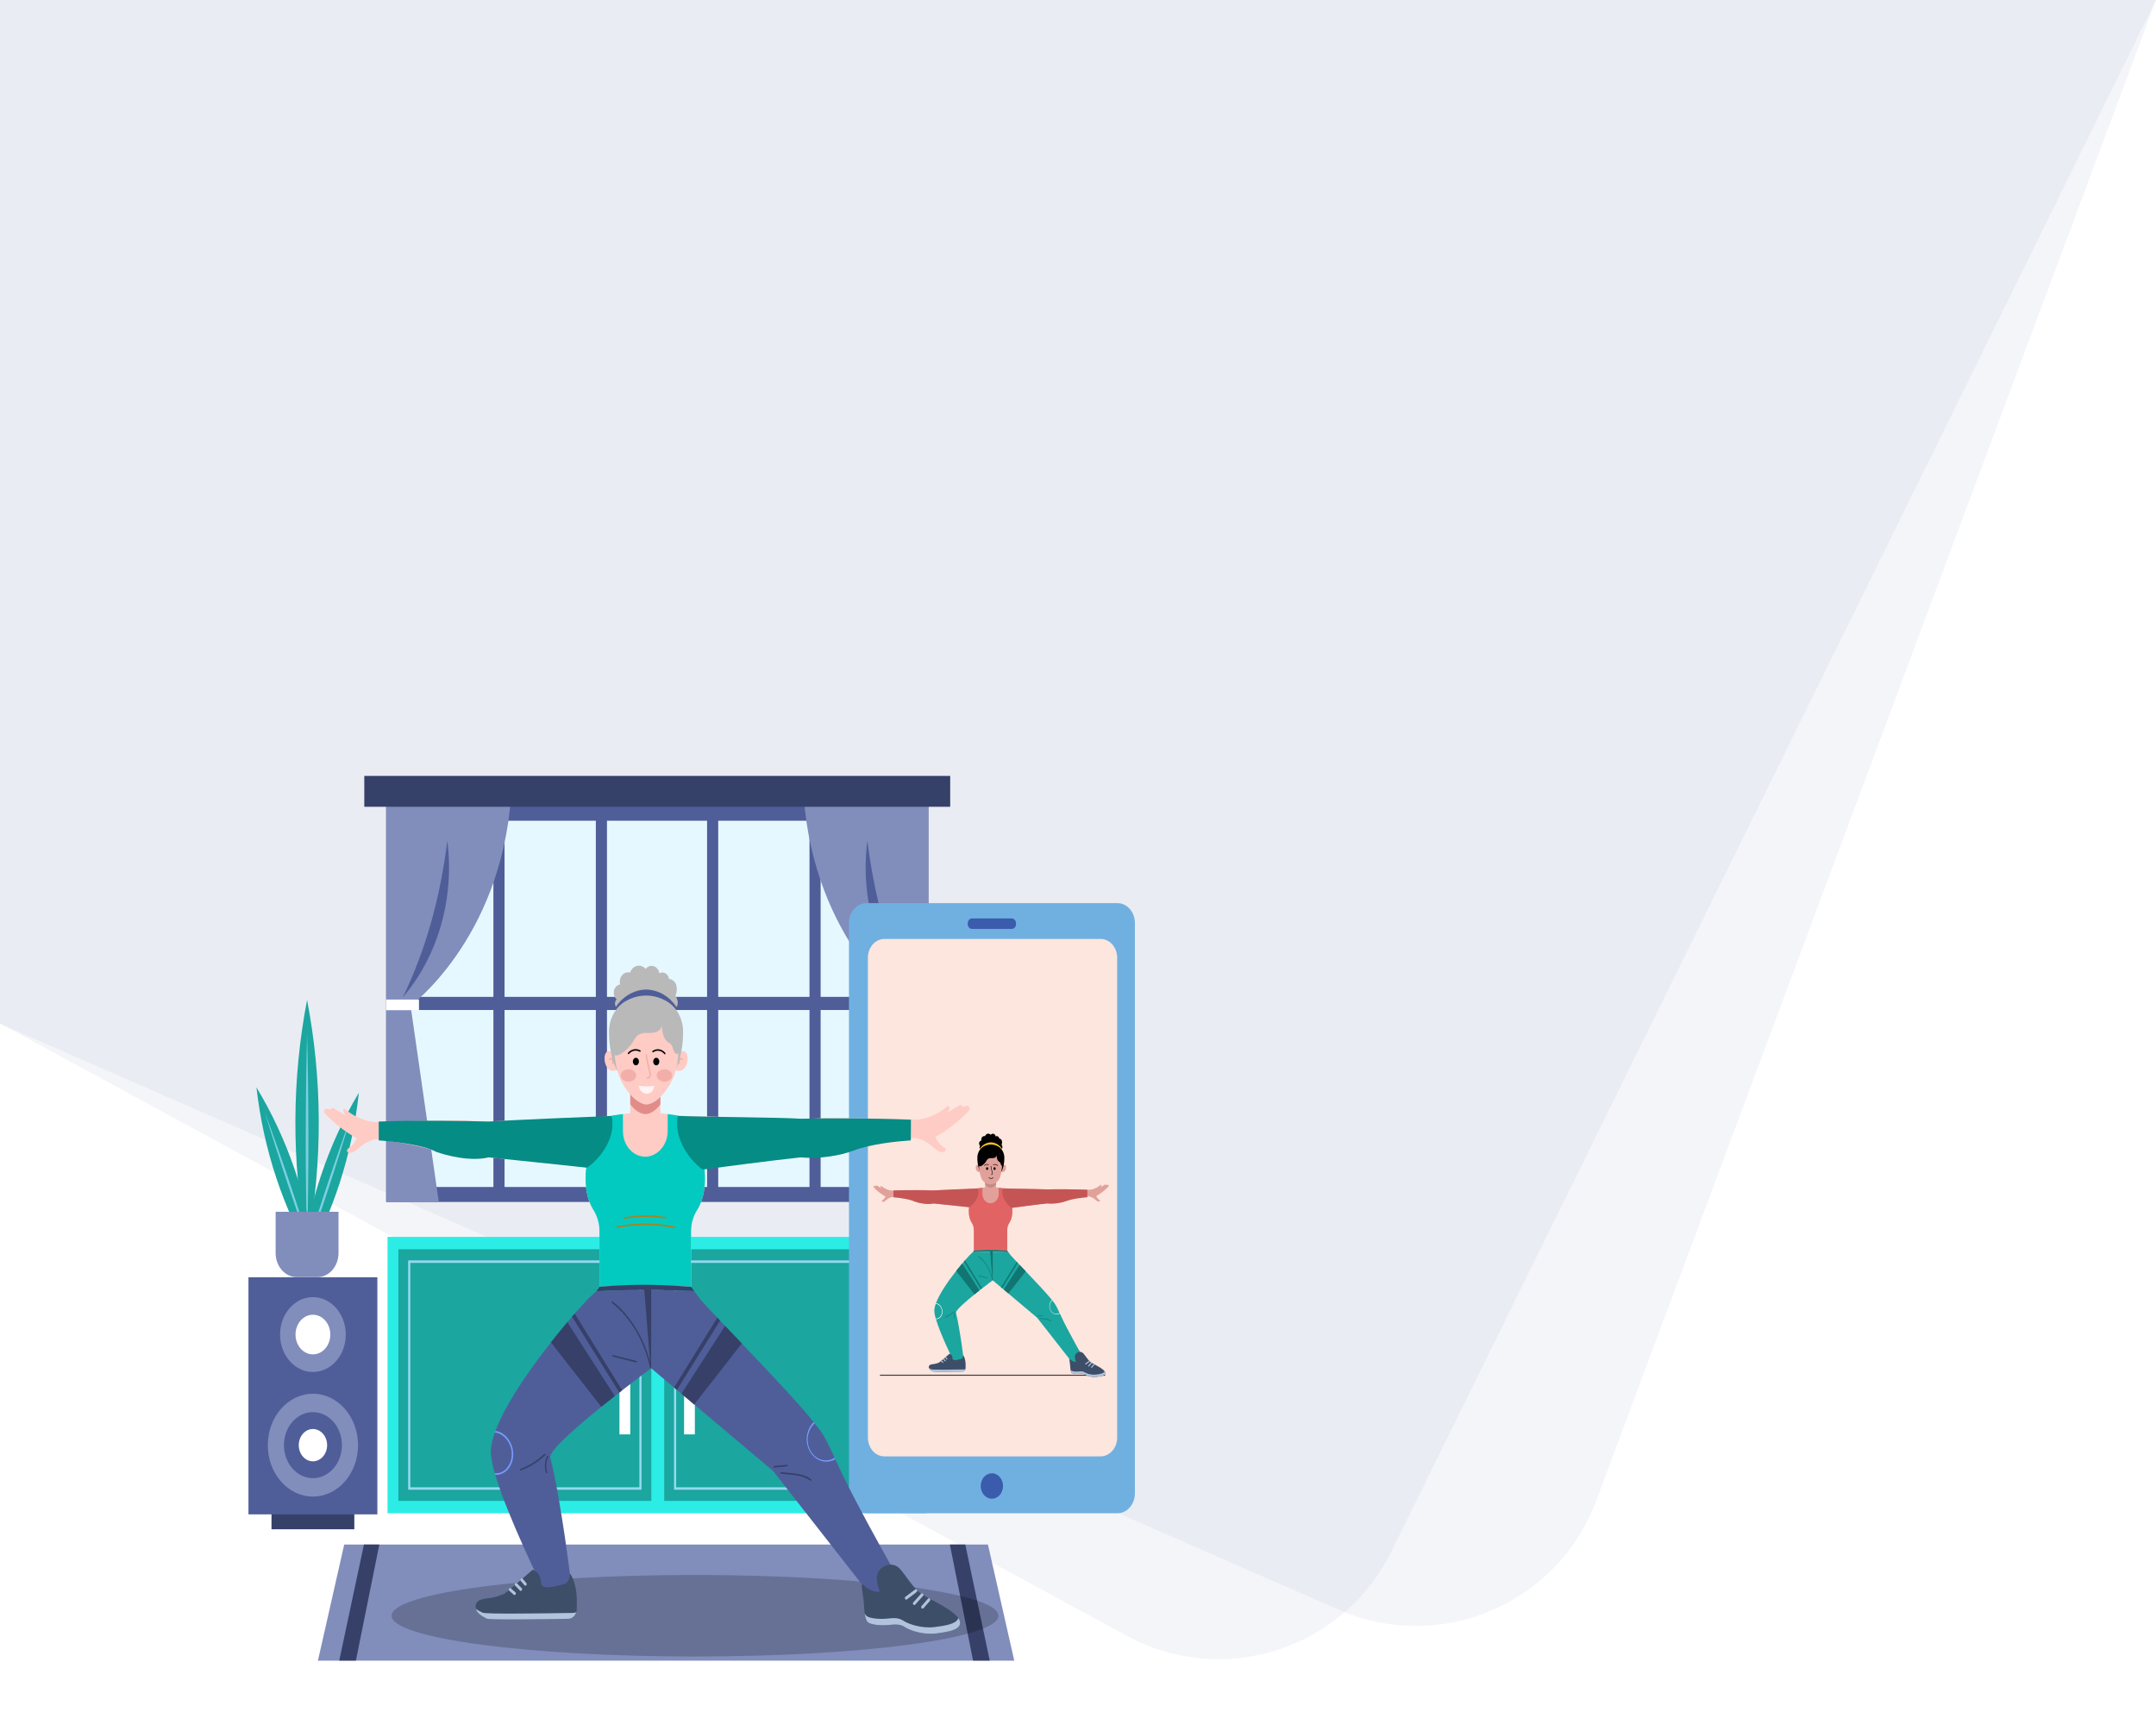 <svg width="1345" height="1080" viewBox="0 0 1345 1080" fill="none" xmlns="http://www.w3.org/2000/svg">
<path opacity="0.06" d="M0 0L5.163e-05 638.553L835.236 1004.13C898.347 1031.76 971.707 1000.69 995.785 936.145L1345 5.2981e-09L0 0Z" fill="#4F5E99"/>
<path opacity="0.06" d="M0 0L5.16238e-05 638.411L702.923 1020.38C762.8 1052.92 837.722 1029.12 867.852 967.996L1345 -1.01633e-08L0 0Z" fill="#4F5E99"/>
<g clip-path="url(#clip0)">
<g filter="url(#filter0_d)">
<path d="M579.164 498.617H240.859V745.755H579.164V498.617Z" fill="#4F5D99"/>
<path d="M571.709 736.417V507.956H248.315V736.417H571.709Z" fill="#E6F8FF"/>
<path d="M314.758 501.73H307.809V741.597H314.758V501.73Z" fill="#4F5D99"/>
<path d="M378.656 501.73H371.706V741.597H378.656V501.73Z" fill="#4F5D99"/>
<path d="M448.049 501.73H441.1V741.597H448.049V501.73Z" fill="#4F5D99"/>
<path d="M511.947 501.73H504.997V741.597H511.947V501.73Z" fill="#4F5D99"/>
<path d="M243.686 617.828V626.015H576.504V617.828H243.686Z" fill="#4F5D99"/>
<path d="M579.165 490.337V745.755H546.458L564.059 623.349C564.059 623.349 508.318 582.379 501.42 493.579L579.165 490.337Z" fill="#818DBB"/>
<path d="M568.864 618.087C557.992 605.331 549.835 589.903 545.021 572.99C540.207 556.078 538.864 538.132 541.097 520.536C545.51 555.316 554.058 587.23 568.864 618.087Z" fill="#4F5E99"/>
<path d="M579.329 619.508H558.811V626.145H579.329V619.508Z" fill="white"/>
<path d="M241.025 490.337V745.755H273.732L256.131 623.349C256.131 623.349 311.872 582.379 318.77 493.579L241.025 490.337Z" fill="#818DBB"/>
<path d="M251.326 618.087C262.195 605.327 270.348 589.895 275.157 572.981C279.965 556.066 281.302 538.12 279.063 520.524C274.67 555.316 266.122 587.23 251.326 618.087Z" fill="#4F5E99"/>
<path d="M240.85 626.133H261.369V619.496H240.85V626.133Z" fill="white"/>
<path d="M592.775 480H227.26V499.252H592.775V480Z" fill="#36416A"/>
<path d="M191.564 619.755C182.077 669.011 181.841 719.997 190.873 769.364C191.223 767.285 191.213 762.152 191.564 760.073C191.914 762.152 191.904 767.285 192.255 769.364C201.286 719.997 201.051 669.011 191.564 619.755Z" fill="#1BA6A0"/>
<path d="M191.564 640.522C190.533 682.49 190.46 727.278 191.481 769.364C191.481 767.579 191.481 763.151 191.564 761.365C191.564 763.151 191.564 767.579 191.646 769.364C192.667 727.325 192.646 682.49 191.564 640.522Z" fill="#7DCFE2"/>
<path d="M223.867 677.628C204.679 709.812 192.324 746.639 187.778 785.198C188.552 783.824 189.768 780.112 190.542 778.738C190.325 780.359 189.098 784.047 188.882 785.668C207.742 753.233 219.719 716.245 223.867 677.628Z" fill="#1BA6A0"/>
<path d="M218.929 692.592C208.092 722.462 197.43 754.729 188.243 785.386C188.697 784.106 189.749 780.922 190.202 779.642C189.81 780.946 188.759 784.129 188.367 785.445C199.183 755.516 209.814 723.202 218.929 692.592Z" fill="#7DCFE2"/>
<path d="M159.979 674.28C179.362 706.317 191.936 743.052 196.707 781.58C195.924 780.206 194.645 776.518 193.913 775.143C194.13 776.753 195.387 780.441 195.604 782.062C176.555 749.767 164.359 712.868 159.979 674.28Z" fill="#1BA6A0"/>
<path d="M165.001 689.209C176.003 718.997 186.85 751.181 196.223 781.792C195.759 780.523 194.686 777.34 194.222 776.071C194.625 777.375 195.697 780.547 196.099 781.85C185.107 751.992 174.291 719.749 165.001 689.209Z" fill="#7DCFE2"/>
<path d="M171.95 751.886V777.645C171.953 781.625 173.342 785.44 175.813 788.252C178.284 791.065 181.635 792.645 185.128 792.645H197.996C201.489 792.645 204.839 791.065 207.31 788.252C209.781 785.44 211.171 781.625 211.173 777.645V751.886H171.95Z" fill="#818DBB"/>
<path d="M221.042 854.911H169.373V949.936H221.042V854.911Z" fill="#36416A"/>
<path d="M235.416 792.727H155V940.634H235.416V792.727Z" fill="#4F5E99"/>
<path d="M195.214 929.534C210.76 929.534 223.363 915.177 223.363 897.467C223.363 879.757 210.76 865.4 195.214 865.4C179.667 865.4 167.064 879.757 167.064 897.467C167.064 915.177 179.667 929.534 195.214 929.534Z" fill="#818DBB"/>
<path d="M195.213 851.822C206.534 851.822 215.711 841.367 215.711 828.471C215.711 815.574 206.534 805.119 195.213 805.119C183.892 805.119 174.715 815.574 174.715 828.471C174.715 841.367 183.892 851.822 195.213 851.822Z" fill="#818DBB"/>
<path d="M195.214 840.839C201.21 840.839 206.071 835.301 206.071 828.47C206.071 821.639 201.21 816.102 195.214 816.102C189.218 816.102 184.356 821.639 184.356 828.47C184.356 835.301 189.218 840.839 195.214 840.839Z" fill="white"/>
<path d="M213.075 900.727C214.661 889.493 207.953 878.92 198.092 877.113C188.23 875.305 178.95 882.947 177.363 894.181C175.776 905.415 182.485 915.987 192.346 917.795C202.208 919.602 211.488 911.961 213.075 900.727Z" fill="#4F5E99"/>
<path d="M201.475 904.595C204.93 900.659 204.93 894.278 201.475 890.342C198.02 886.406 192.419 886.406 188.964 890.342C185.509 894.278 185.509 900.659 188.964 904.595C192.419 908.531 198.02 908.531 201.475 904.595Z" fill="white"/>
<path d="M616.314 959.439H214.742L197.398 1036H633.668L616.314 959.439Z" fill="#818DBB"/>
<path d="M236.641 959.439H227.041L210.75 1036H221.185L236.641 959.439Z" fill="#364068"/>
<path d="M602.178 959.439H592.568L607.87 1036H618.305L602.178 959.439Z" fill="#364068"/>
<g style="mix-blend-mode:multiply" opacity="0.2">
<path d="M433.583 1029.29C538.13 1029.29 622.883 1017.91 622.883 1003.86C622.883 989.818 538.13 978.433 433.583 978.433C329.036 978.433 244.283 989.818 244.283 1003.86C244.283 1017.91 329.036 1029.29 433.583 1029.29Z" fill="black"/>
</g>
<path d="M578.278 767.544H241.758V939.929H578.278V767.544Z" fill="#2BEDE5"/>
<path d="M406.322 775.272H248.532V932.223H406.322V775.272Z" fill="#1BA6A0"/>
<path d="M400.216 925.27H254.625V782.215H400.216V925.27ZM255.986 923.731H398.866V783.765H255.986V923.731Z" fill="#95D9EF"/>
<path d="M571.494 775.272H414.364V932.223H571.494V775.272Z" fill="#1BA6A0"/>
<path d="M565.398 925.27H420.467V782.215H565.398V925.27ZM421.818 923.731H564.037V783.765H421.818V923.731Z" fill="#95D9EF"/>
<path d="M393.164 856.309H386.441V890.748H393.164V856.309Z" fill="white"/>
<path d="M433.481 856.309H426.758V890.748H433.481V856.309Z" fill="white"/>
<path d="M521.124 906.265C520.99 905.959 520.856 905.642 520.712 905.337L521.124 906.265Z" fill="#789BFF"/>
<path d="M697.124 939.933H540.495C534.453 939.933 529.619 934.32 529.619 927.543V571.746C529.619 564.863 534.546 559.356 540.495 559.356H697.124C703.166 559.356 708 564.969 708 571.746V927.543C708 934.32 703.166 939.933 697.124 939.933Z" fill="#70B0E1"/>
<path d="M686.619 904.459H551.742C545.979 904.459 541.424 899.164 541.424 892.705V593.454C541.424 586.888 546.072 581.7 551.742 581.7H686.619C692.383 581.7 696.937 586.994 696.937 593.454V892.705C696.937 899.164 692.29 904.459 686.619 904.459Z" fill="#FCE6DE"/>
<path d="M625.574 924.658C626.411 920.377 624.042 916.134 620.284 915.181C616.525 914.228 612.801 916.927 611.964 921.208C611.128 925.489 613.497 929.733 617.255 930.685C621.013 931.638 624.738 928.939 625.574 924.658Z" fill="#3B5CAD"/>
<path d="M631.127 575.452H606.401C604.914 575.452 603.705 574.075 603.705 572.381V571.958C603.705 570.263 604.914 568.887 606.401 568.887H631.127C632.614 568.887 633.822 570.263 633.822 571.958V572.381C633.915 574.075 632.707 575.452 631.127 575.452Z" fill="#3B5CAD"/>
<path d="M548.953 853.842H689.408" stroke="#3C3C3B" stroke-width="0.659" stroke-miterlimit="10"/>
<path d="M678.73 742.154C680.341 742.392 681.871 743.098 683.174 744.203C683.547 744.559 683.943 744.883 684.357 745.174C684.776 745.466 685.273 745.577 685.758 745.487C685.854 745.473 685.946 745.431 686.023 745.365C686.101 745.299 686.162 745.211 686.201 745.11C686.292 744.747 685.924 744.477 685.631 744.302C684.855 743.785 684.249 742.995 683.903 742.051C686.553 740.575 689.009 738.686 691.201 736.437C691.471 736.163 691.761 735.769 691.629 735.38C691.566 735.238 691.464 735.124 691.338 735.056C691.212 734.988 691.07 734.969 690.934 735.003C690.63 735.04 690.336 735.147 690.07 735.32C690.153 735.102 689.958 734.849 689.747 734.824C689.537 734.824 689.331 734.897 689.158 735.033C688.294 735.585 687.422 736.03 686.558 736.582C686.796 736.297 686.972 735.953 687.073 735.577C687.096 735.517 687.108 735.452 687.108 735.386C687.108 735.321 687.096 735.256 687.073 735.196C687.034 735.136 686.979 735.091 686.916 735.068C686.854 735.045 686.786 735.045 686.724 735.068C686.599 735.119 686.484 735.198 686.386 735.299C685.371 736.157 684.248 736.834 683.054 737.306C681.903 737.812 680.688 738.101 679.455 738.161C678.999 739.43 678.754 740.783 678.73 742.154Z" fill="#E1A19A"/>
<path d="M681.649 738.957L679.591 738.174C679.591 738.174 660.776 737.644 658.526 737.785C655.555 737.969 652.336 738.024 652.336 738.024L625.457 737.22L628.838 749.68L652.479 746.599C652.479 746.599 659.307 747.318 664.45 745.316C669.592 743.313 680.177 742.136 680.177 742.136L681.649 738.957Z" fill="#E1A19A"/>
<path d="M557.31 742.462C555.771 742.682 554.308 743.355 553.066 744.413C552.709 744.749 552.332 745.058 551.939 745.337C551.539 745.616 551.064 745.722 550.602 745.637C550.51 745.624 550.423 745.584 550.349 745.521C550.275 745.458 550.217 745.374 550.181 745.277C550.094 744.931 550.444 744.674 550.722 744.507C551.46 744.016 552.038 743.265 552.371 742.367C549.846 740.962 547.504 739.163 545.414 737.023C545.155 736.758 544.877 736.381 545.001 736.013C545.062 735.878 545.16 735.77 545.28 735.705C545.4 735.64 545.536 735.622 545.666 735.654C545.956 735.69 546.236 735.793 546.489 735.958C546.41 735.748 546.598 735.508 546.797 735.483C546.998 735.482 547.195 735.552 547.36 735.684C548.183 736.21 549.016 736.634 549.839 737.16C549.613 736.887 549.445 736.559 549.347 736.202C549.324 736.145 549.311 736.083 549.311 736.02C549.311 735.957 549.324 735.895 549.347 735.838C549.384 735.78 549.437 735.737 549.497 735.716C549.557 735.694 549.622 735.695 549.681 735.718C549.8 735.764 549.909 735.838 550.001 735.936C550.969 736.753 552.04 737.398 553.178 737.849C554.276 738.336 555.435 738.616 556.611 738.679C557.045 739.881 557.282 741.163 557.31 742.462Z" fill="#E1A19A"/>
<path d="M554.526 739.432L556.487 738.688C556.487 738.688 574.426 738.183 576.571 738.315C579.403 738.491 582.472 738.542 582.472 738.542L608.807 737.472L605.373 749.026L582.326 746.706C582.326 746.706 575.816 747.391 570.914 745.5C566.013 743.608 555.92 742.466 555.92 742.466L554.526 739.432Z" fill="#E1A19A"/>
<path d="M631.438 749.496L628.497 737.631L621.391 736.655V731.632L617.965 734.627L614.543 731.632V736.655L607.437 737.631L604.496 749.496C603.744 757.592 607.557 760.245 607.557 760.245V776.15H628.373V760.245C628.373 760.245 632.175 757.592 631.438 749.496Z" fill="#E1A19A"/>
<path d="M631.437 749.496L631.223 748.641C629.465 747.467 628.001 745.798 626.971 743.795C625.941 741.791 625.38 739.52 625.341 737.199L623.05 736.882V740.622C623.063 742.142 622.559 743.61 621.644 744.717C620.729 745.824 619.474 746.485 618.141 746.561C617.458 746.588 616.779 746.458 616.141 746.179C615.504 745.901 614.923 745.478 614.432 744.938C613.941 744.398 613.551 743.75 613.285 743.035C613.019 742.319 612.881 741.549 612.882 740.772V736.865L610.377 737.212C610.331 739.471 609.792 741.682 608.808 743.644C607.825 745.607 606.427 747.259 604.742 748.452L604.487 749.479C604.059 754.186 605.171 757.074 606.173 758.645C607.08 760.093 607.561 761.83 607.548 763.608V776.133L610.985 775.944C615.633 775.696 620.282 775.696 624.932 775.944L628.365 776.133V763.625C628.354 761.847 628.836 760.109 629.743 758.662C630.754 757.091 631.865 754.22 631.437 749.496Z" fill="#E26364"/>
<path d="M557.385 742.855V738.576C565.498 738.234 577.418 738.434 582.363 738.576C587.472 738.234 603.147 737.578 610.347 737.293C611.398 742.941 607.029 747.491 604.712 749.06C603.36 748.889 589.249 747.42 582.363 746.706C578.307 747.733 572.66 746.278 570.343 745.423C567.639 743.882 560.577 743.069 557.385 742.855Z" fill="#C55555"/>
<path d="M678.305 742.855L678.332 738.149C670.219 737.806 658.272 737.792 653.326 737.935C648.218 737.592 632.542 737.578 625.343 737.293C624.291 742.941 628.688 747.919 631.005 749.488C632.357 749.317 646.44 747.42 653.326 746.706C657.485 747.134 662.368 746.278 665.185 745.209C669.317 743.64 675.112 743.069 678.305 742.855Z" fill="#C55555"/>
<path d="M629.086 777.087L628.376 776.128L625.484 775.931C619.831 775.549 614.162 775.586 608.514 776.043L607.556 776.12C607.362 776.505 607.108 776.846 606.805 777.125C608.6 777.027 616.943 776.565 629.086 777.087Z" fill="#117571"/>
<path d="M677.316 845.579C673.789 849.332 667.786 844.51 667.786 844.51L647.015 817.98L629.072 802.854L626.183 800.415L625.143 799.56L624.504 799.02L619.294 794.63C619.294 794.63 616.417 796.77 612.702 799.645L612.053 800.159C611.715 800.42 611.369 800.689 611.02 800.967C610.021 801.75 608.988 802.572 607.955 803.406C602.005 808.216 596.01 813.483 596.374 814.917C598.767 824.33 600.991 842.546 600.991 842.546C598.865 846.016 594.639 844.48 594.639 844.48C594.639 844.48 586.721 828.485 583.866 818.862C583.825 818.729 583.791 818.601 583.754 818.472C583.331 817.112 583.039 815.703 582.882 814.271C582.777 812.85 583.111 811.147 583.776 809.251L583.912 808.879C586.131 802.889 591.506 795.118 596.51 788.768C597.798 787.129 599.06 785.585 600.24 784.19C600.603 783.753 600.959 783.334 601.31 782.932C601.513 782.688 601.719 782.457 601.919 782.226C603.113 780.856 604.172 779.701 604.999 778.833C605.404 778.405 606.197 777.78 606.805 777.155C608.593 777.04 616.947 776.573 629.079 777.112L630.582 779.123C631.472 780.116 632.768 781.511 634.338 783.154L634.961 783.817L636.088 785.016C637.279 786.269 638.567 787.613 639.901 789.012C645.911 795.315 652.874 802.666 656.24 806.877C656.315 806.971 656.39 807.061 656.462 807.155C657.059 807.908 657.543 808.541 657.893 809.025C658.712 810.167 659.793 812.302 660.999 814.981C661.055 815.096 661.1 815.212 661.157 815.323C666.017 826.2 677.316 845.579 677.316 845.579Z" fill="#1BA6A0"/>
<path d="M661.153 815.315C661.104 815.204 661.056 815.088 661.003 814.977L661.153 815.315Z" fill="#789BFF"/>
<path d="M661.002 814.977C660.092 815.551 659.026 815.713 658.016 815.43C657.005 815.148 656.126 814.442 655.553 813.454C654.979 812.465 654.754 811.267 654.923 810.098C655.091 808.928 655.64 807.874 656.461 807.146L656.239 806.868C655.681 807.4 655.246 808.08 654.97 808.847C654.695 809.614 654.587 810.446 654.658 811.271C654.773 812.468 655.252 813.582 656.012 814.419C656.772 815.255 657.765 815.763 658.819 815.854C659.625 815.909 660.429 815.723 661.152 815.315C661.103 815.204 661.054 815.088 661.002 814.977Z" fill="white"/>
<path d="M585.657 809.564C585.132 809.183 584.536 808.949 583.918 808.879C583.872 809.003 583.827 809.127 583.786 809.251C584.325 809.287 584.849 809.467 585.315 809.778C586.257 810.393 586.983 811.361 587.369 812.516C588.121 814.793 587.133 817.681 584.977 818.348C584.58 818.468 584.169 818.51 583.76 818.473C583.794 818.601 583.835 818.729 583.872 818.862C584.115 818.879 584.358 818.866 584.597 818.823C585.179 818.724 585.732 818.473 586.214 818.091C586.697 817.709 587.096 817.205 587.381 816.62C588.631 814.142 587.715 811.049 585.657 809.564Z" fill="white"/>
<path d="M671.265 845.455C670.339 845.5 669.421 845.251 668.613 844.736C667.223 843.881 667.824 843.581 667.223 843.881C667.054 843.962 667.159 844.36 667.159 844.36C667.159 844.36 667.569 846.983 667.651 848.297C667.734 849.61 667.817 851.857 668.639 852.421C669.462 852.986 671.622 853.145 673.319 852.969C675.017 852.794 675.949 852.794 677.027 853.5C678.105 854.206 681.042 855.258 683.979 854.907C686.917 854.557 690.154 854.026 689.384 851.912C688.614 849.798 682.898 847.334 680.745 845.922C678.593 844.51 676.576 840.646 675.34 839.764C674.796 839.402 674.171 839.225 673.541 839.256C672.911 839.288 672.302 839.525 671.787 839.94C670.728 840.714 669.984 841.994 671.265 845.455Z" fill="#3D4E68"/>
<path d="M592.381 840.415C592.381 840.415 586.402 845.614 585.936 845.879C585.015 846.273 584.066 846.575 583.1 846.782C582.172 846.992 579.719 846.833 579.43 848.472C579.141 850.111 581.102 851.07 581.939 851.489C582.612 851.831 595.488 851.626 600.502 851.532C600.75 851.532 600.996 851.476 601.225 851.367C601.454 851.258 601.662 851.098 601.837 850.898C602.012 850.697 602.15 850.458 602.243 850.196C602.336 849.934 602.383 849.654 602.38 849.371C602.38 849.14 602.38 848.909 602.38 848.686C602.617 843.688 601.047 841.54 600.908 841.382C600.769 841.224 600.852 842.666 600.157 843.269C599.462 843.872 599.21 843.731 597.381 844.193C595.615 844.643 594.613 844.322 594.376 843.791C594.139 843.261 594.41 841.172 592.381 840.415Z" fill="#3D4E68"/>
<path d="M580.966 850.171C580.447 849.93 579.945 849.644 579.464 849.315C579.798 850.466 581.237 851.172 581.924 851.519C582.612 851.865 595.473 851.656 600.487 851.562C600.883 851.554 601.268 851.406 601.586 851.137C601.905 850.869 602.142 850.493 602.264 850.064C602.024 850.172 601.77 850.228 601.512 850.231C595.983 850.316 581.714 850.548 580.966 850.171Z" fill="#B1C3DD"/>
<path d="M610.398 779.778C613.708 782.466 616.288 786.159 617.843 790.437C618.319 791.718 618.712 793.036 619.019 794.382C619.03 794.427 619.056 794.465 619.092 794.488C619.127 794.511 619.169 794.517 619.209 794.504C619.248 794.492 619.281 794.462 619.301 794.421C619.321 794.381 619.327 794.333 619.316 794.288C618.284 789.607 616.158 785.332 613.163 781.918C612.359 781.02 611.49 780.203 610.564 779.474C610.398 779.346 610.241 779.65 610.406 779.778H610.398Z" fill="#117571"/>
<path d="M647.213 817.197L650.192 816.919C650.387 816.919 650.391 816.547 650.192 816.568L647.213 816.846C647.018 816.846 647.014 817.219 647.213 817.197Z" fill="#117571"/>
<path d="M595.025 814.087C593.429 815.628 591.58 816.792 589.586 817.51C589.398 817.578 589.477 817.916 589.668 817.848C591.713 817.116 593.609 815.927 595.246 814.352C595.397 814.206 595.179 813.958 595.025 814.104V814.087Z" fill="#117571"/>
<path d="M595.654 814.592C595.369 815.163 595.198 815.799 595.154 816.455C595.11 817.11 595.193 817.768 595.398 818.383C595.466 818.592 595.774 818.498 595.695 818.289C595.503 817.719 595.423 817.108 595.462 816.499C595.501 815.891 595.658 815.299 595.92 814.767C595.94 814.727 595.945 814.68 595.934 814.635C595.923 814.591 595.898 814.553 595.863 814.53C595.828 814.507 595.786 814.501 595.747 814.512C595.708 814.524 595.674 814.552 595.654 814.592Z" fill="#117571"/>
<path d="M615.943 792.97L610.636 791.635C610.44 791.588 610.358 791.926 610.553 791.977L615.864 793.321C616.056 793.368 616.138 793.03 615.943 792.979V792.97Z" fill="#117571"/>
<path d="M648.78 818.592C649.945 818.734 651.113 818.789 652.273 818.977C653.413 819.101 654.514 819.514 655.496 820.184C655.665 820.308 655.819 820.004 655.654 819.876C653.678 818.378 651.049 818.52 648.78 818.237C648.585 818.211 648.585 818.567 648.78 818.592Z" fill="#117571"/>
<path d="M621.389 734.657V731.627L617.964 734.623L614.542 731.627V734.623C615.372 735.859 616.766 736.878 618.039 736.873C619.312 736.869 620.616 735.744 621.389 734.657Z" fill="#C58A83"/>
<path d="M627.178 722.839C627.439 723.178 627.58 723.616 627.576 724.067C627.626 724.829 627.438 725.586 627.046 726.206C626.866 726.499 626.621 726.733 626.336 726.883C626.051 727.033 625.737 727.095 625.424 727.062C624.278 726.878 623.655 725.068 624.462 723.951C625.003 723.202 626.442 722.039 627.178 722.839Z" fill="#E1A19A"/>
<path d="M625.864 725.273C625.854 725.265 625.847 725.255 625.841 725.243C625.841 725.269 625.841 725.243 625.841 725.243C625.827 725.218 625.815 725.193 625.804 725.166C625.804 725.166 625.804 725.196 625.804 725.166V725.132C625.796 725.104 625.79 725.075 625.785 725.046C625.785 725.025 625.785 725.046 625.785 725.046C625.783 725.032 625.783 725.018 625.785 725.003V724.884C625.783 724.869 625.783 724.855 625.785 724.841V724.819C625.785 724.819 625.785 724.854 625.785 724.819C625.784 724.791 625.784 724.762 625.785 724.734V724.695L625.819 724.623L625.841 724.584C625.841 724.61 625.841 724.584 625.841 724.584L625.868 724.558C625.868 724.558 625.89 724.537 625.868 724.558L625.898 724.537H625.928H625.95L626.014 724.516H626.033C626.047 724.514 626.061 724.514 626.074 724.516H626.161H626.198L626.236 724.537H626.27C626.299 724.569 626.338 724.587 626.378 724.587C626.419 724.587 626.458 724.569 626.487 724.537C626.502 724.521 626.513 724.501 626.521 724.48C626.529 724.459 626.533 724.436 626.533 724.413C626.533 724.39 626.529 724.367 626.521 724.346C626.513 724.325 626.502 724.305 626.487 724.289C626.384 724.189 626.257 724.129 626.122 724.116C625.987 724.103 625.852 724.138 625.736 724.216C625.622 724.302 625.531 724.424 625.475 724.566C625.418 724.708 625.398 724.866 625.417 725.021C625.431 725.205 625.497 725.379 625.605 725.517C625.619 725.534 625.636 725.547 625.655 725.557C625.674 725.566 625.695 725.571 625.716 725.571C625.736 725.571 625.757 725.566 625.776 725.557C625.795 725.547 625.812 725.534 625.826 725.517C625.853 725.483 625.869 725.439 625.869 725.393C625.869 725.347 625.853 725.303 625.826 725.269L625.864 725.273Z" fill="#F2AFAA"/>
<path d="M609.108 722.839C608.844 723.177 608.701 723.615 608.706 724.067C608.658 724.828 608.845 725.585 609.235 726.206C609.415 726.499 609.66 726.733 609.945 726.883C610.23 727.033 610.545 727.095 610.858 727.062C611.985 726.878 612.627 725.068 611.819 723.951C611.286 723.202 609.84 722.039 609.108 722.839Z" fill="#E1A19A"/>
<path d="M610.641 725.521C610.729 725.406 610.789 725.267 610.817 725.117C610.845 724.967 610.838 724.812 610.798 724.666C610.758 724.513 610.676 724.379 610.565 724.282C610.454 724.185 610.319 724.131 610.179 724.127C610.018 724.124 609.863 724.19 609.743 724.311C609.715 724.344 609.699 724.388 609.699 724.435C609.699 724.481 609.715 724.525 609.743 724.559C609.773 724.591 609.812 724.609 609.854 724.609C609.895 724.609 609.935 724.591 609.964 724.559C609.987 724.559 609.964 724.559 609.964 724.559L609.995 724.537H610.025C610.043 724.537 609.998 724.537 610.025 724.537L610.092 724.516H610.16C610.182 724.514 610.205 724.514 610.227 724.516C610.257 724.516 610.205 724.516 610.227 724.516H610.269H610.299H610.318L610.351 724.542L610.381 724.563C610.359 724.563 610.381 724.563 610.381 724.563L610.408 724.589C610.408 724.589 610.43 724.614 610.408 724.589C610.385 724.563 610.408 724.61 610.408 724.614L610.426 724.649C610.428 724.661 610.428 724.674 610.426 724.687C610.434 724.712 610.441 724.738 610.445 724.764C610.447 724.777 610.447 724.79 610.445 724.803V724.824C610.445 724.824 610.445 724.785 610.445 724.824C610.451 724.881 610.451 724.938 610.445 724.995C610.445 725.017 610.445 724.995 610.445 724.995V725.025V725.068V725.115V725.136C610.445 725.136 610.445 725.166 610.445 725.136C610.445 725.106 610.445 725.136 610.445 725.136V725.158L610.423 725.201L610.4 725.239C610.419 725.205 610.4 725.239 610.4 725.239C610.386 725.255 610.375 725.275 610.367 725.296C610.359 725.317 610.355 725.34 610.355 725.363C610.355 725.386 610.359 725.409 610.367 725.43C610.375 725.452 610.386 725.471 610.4 725.487C610.414 725.504 610.431 725.517 610.45 725.527C610.469 725.536 610.489 725.54 610.509 725.54C610.529 725.54 610.55 725.536 610.568 725.527C610.587 725.517 610.604 725.504 610.618 725.487L610.641 725.521Z" fill="#F2AFAA"/>
<path d="M611.264 712.475C611.118 712.213 611.056 711.902 611.088 711.594C611.12 711.286 611.245 711 611.44 710.785C611.18 710.556 610.986 710.245 610.881 709.89C610.777 709.536 610.767 709.154 610.853 708.793C610.94 708.432 611.119 708.108 611.367 707.863C611.615 707.618 611.922 707.463 612.248 707.417C612.152 707.055 612.141 706.67 612.218 706.302C612.295 705.934 612.456 705.595 612.685 705.321C612.914 705.047 613.203 704.847 613.522 704.742C613.841 704.637 614.179 704.63 614.502 704.722C614.63 704.337 614.841 703.996 615.116 703.73C615.391 703.463 615.721 703.28 616.074 703.197C616.428 703.114 616.794 703.135 617.139 703.256C617.484 703.377 617.796 703.596 618.047 703.891C618.27 703.601 618.56 703.388 618.884 703.278C619.209 703.168 619.554 703.165 619.879 703.269C620.205 703.374 620.498 703.581 620.724 703.868C620.951 704.155 621.101 704.508 621.158 704.888C621.373 704.763 621.611 704.698 621.852 704.698C622.093 704.698 622.331 704.764 622.546 704.889C622.761 705.014 622.947 705.196 623.088 705.419C623.229 705.642 623.322 705.9 623.359 706.172C623.685 706.196 624 706.314 624.274 706.517C624.549 706.719 624.773 706.998 624.925 707.327C625.069 707.756 625.134 708.214 625.117 708.672C625.099 709.131 624.999 709.58 624.824 709.993C625.789 711.508 625.349 712.92 624.031 713.083C623.107 713.194 622.529 715.376 621.593 715.38C620.666 715.347 619.744 715.194 618.848 714.922C617.375 714.535 615.909 714.122 614.449 713.686C613.844 713.506 613.247 713.211 612.642 713.057C612.109 712.941 611.621 713.087 611.264 712.475Z" fill="black"/>
<path d="M618.298 708.577C616.961 708.575 615.64 708.918 614.435 709.581C613.23 710.243 612.173 711.208 611.342 712.402C611.289 712.478 611.257 712.57 611.25 712.667C611.242 712.763 611.259 712.86 611.299 712.946C611.339 713.031 611.4 713.102 611.474 713.149C611.548 713.196 611.633 713.218 611.718 713.211C611.955 713.149 612.2 713.135 612.442 713.168C613.066 713.331 613.686 713.639 614.321 713.831C615.823 714.291 617.335 714.719 618.858 715.115C619.784 715.401 620.735 715.564 621.694 715.599C622.652 715.599 623.253 713.292 624.207 713.177L624.616 713.13C624.692 713.119 624.765 713.086 624.826 713.034C624.887 712.982 624.936 712.912 624.966 712.832C624.996 712.751 625.007 712.664 624.997 712.577C624.988 712.49 624.959 712.408 624.913 712.338C624.117 711.201 623.112 710.276 621.97 709.626C620.828 708.976 619.575 708.618 618.298 708.577Z" fill="#F9BE28"/>
<path d="M622.527 711.071C621.156 710.33 619.658 709.946 618.14 709.946C616.623 709.946 615.124 710.33 613.753 711.071C612.492 711.722 611.432 712.79 610.713 714.138C609.994 715.485 609.649 717.049 609.723 718.624C609.734 720.614 610.007 722.592 610.534 724.49C611.582 728.033 614.925 732.5 618.129 732.77C621.333 732.5 624.68 728.033 625.728 724.49C626.256 722.592 626.534 720.615 626.55 718.624C626.624 717.05 626.28 715.487 625.562 714.14C624.845 712.793 623.787 711.723 622.527 711.071Z" fill="black"/>
<path d="M624.975 718.961C625.513 722.061 624.915 726.711 624.197 729.191C623.898 730.183 623.658 731.237 623 732.043C619.889 736.011 615.821 734.709 614.504 733.779C613.487 733.035 612.65 732.043 612.171 730.865C610.974 727.765 610.496 724.355 610.795 721.069C610.795 721.069 611.094 713.505 618.633 714.187C618.633 714.063 624.077 713.815 624.975 718.961Z" fill="#E1A19A"/>
<path d="M610.511 722.642C610.718 725.051 614.053 722.214 615.037 720.661C615.329 720.075 615.692 719.539 616.115 719.069C616.723 718.61 617.446 718.389 618.174 718.44C618.896 718.491 619.621 718.433 620.33 718.269C621.025 718.042 621.689 717.434 621.768 716.617C621.705 718.209 622.144 720.126 623.421 720.725C624.477 721.213 624.142 723.412 625.431 723.202C625.431 723.202 626.434 720.635 625.468 718.577C624.706 717.105 623.741 715.783 622.61 714.662C622.61 714.662 617.956 711.435 614.722 713.998C611.488 716.562 609.846 714.927 610.511 722.642Z" fill="black"/>
<path d="M619.771 722.817C620.169 722.539 620.641 722.43 621.103 722.508C621.565 722.586 621.988 722.847 622.299 723.245C622.426 723.421 622.644 723.168 622.516 722.997C622.156 722.546 621.669 722.252 621.139 722.166C620.61 722.079 620.07 722.205 619.613 722.522C619.451 722.655 619.613 722.95 619.771 722.83V722.817Z" fill="black"/>
<path d="M619.555 730.456C619.188 730.785 618.731 730.957 618.264 730.941C617.797 730.925 617.349 730.722 617 730.368C616.855 730.211 616.665 730.491 616.809 730.644C617.214 731.043 617.727 731.27 618.262 731.285C618.797 731.301 619.32 731.104 619.742 730.728C619.889 730.575 619.698 730.303 619.553 730.443L619.555 730.456Z" fill="black"/>
<path d="M620.454 725.795C620.837 725.795 621.149 725.412 621.149 724.94C621.149 724.467 620.837 724.084 620.454 724.084C620.07 724.084 619.759 724.467 619.759 724.94C619.759 725.412 620.07 725.795 620.454 725.795Z" fill="black"/>
<path d="M616.837 722.398C616.376 722.139 615.855 722.054 615.349 722.156C614.843 722.257 614.378 722.54 614.023 722.963C613.895 723.134 614.113 723.391 614.241 723.211C614.548 722.844 614.949 722.596 615.387 722.505C615.825 722.413 616.277 722.482 616.679 722.702C616.855 722.804 617.013 722.501 616.837 722.398Z" fill="black"/>
<path d="M615.828 725.795C616.211 725.795 616.523 725.412 616.523 724.94C616.523 724.467 616.211 724.084 615.828 724.084C615.444 724.084 615.133 724.467 615.133 724.94C615.133 725.412 615.444 725.795 615.828 725.795Z" fill="black"/>
<path d="M618.017 723.493C618.208 724.529 618.392 725.569 618.644 726.596C618.691 726.827 618.75 727.056 618.82 727.28C618.902 727.477 618.945 727.692 618.944 727.909C618.947 728.067 618.895 728.22 618.8 728.336C618.706 728.451 618.576 728.521 618.437 728.53C618.396 728.53 618.357 728.548 618.328 728.581C618.3 728.614 618.283 728.659 618.283 728.705C618.283 728.752 618.3 728.796 618.328 728.829C618.357 728.862 618.396 728.88 618.437 728.88C618.553 728.875 618.666 728.842 618.77 728.785C618.874 728.729 618.967 728.649 619.044 728.55C619.12 728.451 619.178 728.336 619.215 728.211C619.251 728.087 619.265 727.955 619.256 727.824C619.216 727.478 619.135 727.139 619.016 726.818C618.734 725.693 618.527 724.542 618.317 723.395C618.276 723.172 617.975 723.267 618.017 723.489V723.493Z" fill="black"/>
<path d="M587.025 845.173L588.016 846.054C588.077 846.118 588.156 846.154 588.238 846.157C588.32 846.156 588.398 846.119 588.456 846.054C588.513 845.986 588.545 845.896 588.546 845.802C588.547 845.756 588.539 845.71 588.524 845.667C588.508 845.624 588.485 845.586 588.456 845.554L587.464 844.694C587.405 844.631 587.328 844.594 587.246 844.591C587.164 844.592 587.085 844.629 587.025 844.694C586.996 844.726 586.974 844.765 586.958 844.808C586.943 844.85 586.935 844.896 586.935 844.942C586.935 844.988 586.943 845.034 586.958 845.076C586.974 845.119 586.996 845.158 587.025 845.19V845.173Z" fill="#B1C3DD"/>
<path d="M588.4 844.052L589.444 845.118C589.503 845.183 589.582 845.219 589.664 845.219C589.746 845.219 589.825 845.183 589.883 845.118C589.94 845.051 589.972 844.962 589.972 844.869C589.972 844.777 589.94 844.688 589.883 844.621L588.839 843.552C588.811 843.514 588.777 843.484 588.738 843.462C588.7 843.441 588.657 843.429 588.614 843.427C588.571 843.425 588.528 843.433 588.488 843.451C588.448 843.469 588.412 843.496 588.381 843.531C588.351 843.565 588.327 843.607 588.311 843.652C588.296 843.698 588.289 843.747 588.29 843.796C588.292 843.845 588.303 843.893 588.321 843.937C588.34 843.981 588.367 844.02 588.4 844.052Z" fill="#B1C3DD"/>
<path d="M589.673 842.982L590.488 843.936C590.547 844.002 590.625 844.038 590.708 844.038C590.79 844.038 590.868 844.002 590.927 843.936C590.984 843.869 591.015 843.779 591.015 843.686C591.015 843.593 590.984 843.503 590.927 843.436L590.112 842.486C590.054 842.42 589.976 842.382 589.894 842.382C589.812 842.381 589.733 842.418 589.675 842.484C589.616 842.55 589.583 842.639 589.583 842.733C589.583 842.826 589.615 842.916 589.673 842.982Z" fill="#B1C3DD"/>
<path d="M679.302 844.891L677.101 846.547C677.031 846.596 676.981 846.673 676.96 846.763C676.939 846.853 676.949 846.949 676.988 847.03C677.03 847.111 677.098 847.17 677.177 847.194C677.257 847.218 677.341 847.205 677.413 847.159L679.614 845.503C679.683 845.454 679.734 845.376 679.755 845.286C679.776 845.197 679.765 845.101 679.726 845.019C679.685 844.938 679.617 844.879 679.537 844.855C679.458 844.831 679.373 844.844 679.302 844.891Z" fill="#B1C3DD"/>
<path d="M680.636 845.879L678.866 847.83C678.809 847.897 678.777 847.987 678.777 848.081C678.777 848.174 678.809 848.264 678.866 848.331C678.926 848.395 679.004 848.431 679.086 848.431C679.168 848.431 679.247 848.395 679.306 848.331L681.071 846.376C681.129 846.31 681.162 846.22 681.162 846.127C681.162 846.034 681.129 845.945 681.071 845.879C681.014 845.813 680.935 845.776 680.853 845.776C680.772 845.776 680.693 845.813 680.636 845.879Z" fill="#B1C3DD"/>
<path d="M682.202 847.004L680.752 848.656C680.724 848.688 680.701 848.727 680.686 848.77C680.67 848.812 680.662 848.858 680.662 848.904C680.662 848.95 680.67 848.996 680.686 849.038C680.701 849.081 680.724 849.12 680.752 849.152C680.811 849.218 680.89 849.255 680.972 849.255C681.054 849.255 681.133 849.218 681.192 849.152L682.642 847.501C682.67 847.468 682.693 847.429 682.708 847.386C682.724 847.343 682.732 847.297 682.731 847.251C682.731 847.205 682.723 847.159 682.707 847.116C682.692 847.073 682.669 847.035 682.64 847.002C682.611 846.969 682.577 846.944 682.539 846.926C682.502 846.909 682.461 846.9 682.421 846.9C682.38 846.9 682.34 846.909 682.302 846.927C682.265 846.945 682.231 846.971 682.202 847.004Z" fill="#B1C3DD"/>
<path d="M670.656 843.23C670.696 843.493 670.749 843.753 670.814 844.009H670.915C670.814 843.731 670.731 843.474 670.656 843.23Z" fill="#3D4E68"/>
<path d="M689.383 851.912C689.309 851.727 689.215 851.553 689.102 851.395C688.726 852.738 686.07 853.158 683.629 853.448C680.695 853.799 677.758 852.742 676.676 852.041C675.594 851.339 674.67 851.335 672.969 851.514C671.267 851.694 669.111 851.514 668.289 850.962C668.079 850.798 667.915 850.57 667.815 850.303C667.943 851.232 668.169 852.096 668.638 852.417C669.461 852.978 671.62 853.14 673.318 852.965C675.016 852.79 675.947 852.79 677.026 853.496C678.104 854.202 681.041 855.254 683.978 854.903C686.915 854.552 690.165 854.022 689.383 851.912Z" fill="#B1C3DD"/>
<path d="M617.697 776.347L619.151 794.66L619.294 794.613L619.309 776.287L617.697 776.347Z" fill="#117571"/>
<path d="M612.701 799.628L612.051 800.142L601.316 782.923C601.519 782.679 601.726 782.448 601.925 782.217L612.701 799.628Z" fill="#117571"/>
<path d="M634.949 783.809L625.145 799.542L624.507 799.003L634.325 783.146L634.949 783.809Z" fill="#117571"/>
<path d="M639.9 789.004L629.071 802.859L626.183 800.42L636.088 785.016C637.278 786.261 638.567 787.604 639.9 789.004Z" fill="#117571"/>
<path d="M611.019 800.95C610.02 801.733 608.987 802.555 607.954 803.389L596.517 788.759C597.805 787.121 599.067 785.576 600.246 784.181L611.019 800.95Z" fill="#117571"/>
<path d="M547.21 982.896C547.319 983.617 547.464 984.331 547.643 985.034H547.921C547.643 984.27 547.416 983.566 547.21 982.896Z" fill="#3D4E68"/>
<path d="M439.552 725.589L431.479 693.017L411.97 690.339V676.549L402.567 684.771L393.173 676.549V690.339L373.665 693.017L365.591 725.589C363.529 747.812 373.995 755.095 373.995 755.095V798.755H431.138V755.095C431.138 755.095 441.573 747.812 439.552 725.589Z" fill="#FFCBC5"/>
<path d="M411.972 684.851V676.535L402.568 684.757L393.175 676.535V684.757C395.454 688.152 399.279 690.948 402.774 690.936C406.27 690.924 409.848 687.835 411.972 684.851Z" fill="#E28C8A"/>
<path d="M569.38 705.431C573.802 706.085 578.002 708.022 581.578 711.057C582.603 712.033 583.688 712.924 584.826 713.723C585.976 714.525 587.341 714.829 588.672 714.581C588.935 714.542 589.186 714.427 589.399 714.246C589.612 714.065 589.781 713.824 589.888 713.547C590.136 712.549 589.125 711.809 588.321 711.327C586.193 709.91 584.528 707.741 583.578 705.149C590.853 701.097 597.596 695.911 603.612 689.738C604.355 688.986 605.149 687.905 604.788 686.837C604.616 686.447 604.335 686.135 603.99 685.947C603.644 685.76 603.254 685.709 602.88 685.803C602.045 685.902 601.238 686.198 600.509 686.672C600.736 686.073 600.2 685.38 599.622 685.31C599.044 685.31 598.479 685.511 598.003 685.885C595.632 687.4 593.24 688.622 590.868 690.137C591.52 689.354 592.004 688.409 592.281 687.377C592.345 687.212 592.378 687.034 592.378 686.854C592.378 686.674 592.345 686.496 592.281 686.331C592.173 686.166 592.023 686.043 591.851 685.98C591.679 685.917 591.494 685.917 591.322 685.979C590.98 686.121 590.665 686.337 590.394 686.613C587.609 688.969 584.525 690.827 581.248 692.122C578.089 693.512 574.753 694.305 571.37 694.472C570.118 697.953 569.443 701.669 569.38 705.431Z" fill="#FFCBC5"/>
<path d="M577.39 696.656L571.74 694.507C571.74 694.507 520.092 693.05 513.916 693.438C505.76 693.943 496.923 694.095 496.923 694.095L423.138 691.887L432.418 726.092L497.315 717.635C497.315 717.635 516.06 719.608 530.176 714.111C544.292 708.614 573.348 705.383 573.348 705.383L577.39 696.656Z" fill="#FFCBC5"/>
<path d="M236.065 706.276C231.84 706.882 227.825 708.728 224.414 711.632C223.434 712.556 222.4 713.404 221.32 714.169C220.223 714.936 218.92 715.227 217.65 714.992C217.398 714.957 217.159 714.848 216.956 714.675C216.753 714.501 216.594 714.27 216.495 714.005C216.258 713.053 217.217 712.349 217.98 711.891C220.006 710.542 221.594 708.481 222.506 706.018C215.574 702.16 209.147 697.222 203.41 691.347C202.699 690.618 201.936 689.585 202.276 688.575C202.443 688.204 202.712 687.907 203.042 687.729C203.371 687.55 203.744 687.501 204.101 687.588C204.896 687.687 205.665 687.97 206.359 688.422C206.143 687.846 206.658 687.189 207.205 687.118C207.758 687.117 208.298 687.31 208.751 687.67C211.009 689.115 213.298 690.278 215.557 691.723C214.936 690.974 214.474 690.074 214.206 689.092C214.141 688.935 214.108 688.765 214.108 688.592C214.108 688.42 214.141 688.249 214.206 688.093C214.308 687.934 214.452 687.817 214.617 687.758C214.782 687.699 214.96 687.701 215.123 687.764C215.45 687.89 215.749 688.094 216 688.363C218.658 690.606 221.599 692.376 224.723 693.614C227.735 694.951 230.918 695.72 234.147 695.892C235.338 699.191 235.988 702.71 236.065 706.276Z" fill="#FFCBC5"/>
<path d="M228.425 697.96L233.807 695.916C233.807 695.916 283.053 694.53 288.94 694.894C296.715 695.376 305.139 695.517 305.139 695.517L377.429 692.58L368.005 724.295L304.737 717.928C304.737 717.928 286.868 719.808 273.412 714.616C259.956 709.424 232.25 706.288 232.25 706.288L228.425 697.96Z" fill="#FFCBC5"/>
<path d="M439.553 725.587L438.965 723.238C434.138 720.015 430.119 715.434 427.292 709.935C424.464 704.435 422.924 698.201 422.818 691.829L416.528 690.959V701.225C416.565 705.399 415.182 709.428 412.67 712.467C410.158 715.506 406.712 717.32 403.052 717.529C401.18 717.603 399.313 717.247 397.564 716.481C395.815 715.716 394.22 714.557 392.872 713.074C391.525 711.591 390.454 709.814 389.723 707.849C388.992 705.884 388.615 703.771 388.617 701.637V690.912L381.739 691.864C381.614 698.066 380.135 704.135 377.434 709.522C374.734 714.91 370.898 719.446 366.273 722.721L365.571 725.54C364.396 738.46 367.448 746.389 370.201 750.7C372.689 754.675 374.009 759.444 373.975 764.325V798.706L383.409 798.189C396.168 797.508 408.929 797.508 421.694 798.189L431.118 798.706V764.372C431.088 759.49 432.412 754.721 434.903 750.747C437.676 746.436 440.728 738.554 439.553 725.587Z" fill="#02CAC0"/>
<path d="M236.272 707.357V695.611C258.544 694.671 291.264 695.219 304.841 695.611C318.864 694.671 361.895 692.87 381.658 692.087C384.545 707.592 372.55 720.082 366.191 724.389C362.479 723.919 323.744 719.886 304.841 717.929C293.705 720.748 278.204 716.754 271.845 714.405C264.422 710.176 245.037 707.944 236.272 707.357Z" fill="#058C85"/>
<path d="M568.212 707.357L568.286 694.436C546.014 693.497 513.219 693.458 499.643 693.849C485.62 692.909 442.589 692.87 422.826 692.087C419.939 707.592 432.009 721.257 438.367 725.563C442.079 725.094 480.74 719.886 499.643 717.928C511.06 719.103 524.464 716.754 532.198 713.817C543.54 709.51 559.447 707.944 568.212 707.357Z" fill="#058C85"/>
<path d="M389.74 756.338C398.154 754.707 406.745 754.644 415.177 756.15C415.714 756.244 415.951 755.304 415.404 755.21C406.822 753.681 398.078 753.744 389.513 755.398C388.977 755.504 389.204 756.444 389.74 756.338Z" fill="#AA821C"/>
<path d="M385.205 761.87C396.956 759.556 408.972 759.616 420.705 762.047C421.241 762.164 421.468 761.224 420.932 761.107C409.049 758.639 396.877 758.583 384.978 760.942C384.431 761.048 384.658 761.976 385.205 761.87Z" fill="#AA821C"/>
<path d="M427.861 652.409C428.576 653.341 428.965 654.541 428.954 655.78C429.09 657.871 428.575 659.951 427.5 661.653C427.005 662.457 426.333 663.098 425.55 663.511C424.768 663.923 423.904 664.093 423.046 664.002C419.901 663.497 418.189 658.529 420.406 655.463C421.891 653.407 425.84 650.212 427.861 652.409Z" fill="#FFCBC5"/>
<path d="M424.252 659.092C424.226 659.071 424.205 659.043 424.19 659.01C424.19 659.08 424.19 659.01 424.19 659.01C424.152 658.942 424.118 658.871 424.087 658.799C424.087 658.799 424.087 658.881 424.087 658.799V658.705C424.067 658.627 424.049 658.549 424.036 658.47C424.036 658.411 424.036 658.47 424.036 658.47C424.03 658.431 424.03 658.391 424.036 658.352V658.023C424.03 657.984 424.03 657.945 424.036 657.906V657.847C424.036 657.847 424.036 657.941 424.036 657.847C424.032 657.769 424.032 657.69 424.036 657.612V657.507L424.129 657.307L424.19 657.201C424.19 657.272 424.19 657.201 424.19 657.201L424.263 657.131C424.263 657.131 424.325 657.072 424.263 657.131L424.345 657.072H424.428H424.489L424.665 657.013H424.716C424.754 657.007 424.792 657.007 424.83 657.013H425.067H425.17L425.273 657.072H425.366C425.447 657.16 425.554 657.208 425.665 657.208C425.776 657.208 425.883 657.16 425.964 657.072C426.003 657.027 426.034 656.974 426.056 656.916C426.077 656.857 426.088 656.795 426.088 656.731C426.088 656.668 426.077 656.605 426.056 656.547C426.034 656.488 426.003 656.435 425.964 656.391C425.681 656.117 425.33 655.951 424.961 655.915C424.591 655.879 424.221 655.976 423.902 656.191C423.588 656.428 423.34 656.761 423.184 657.151C423.029 657.542 422.974 657.974 423.025 658.399C423.063 658.905 423.244 659.383 423.541 659.762C423.58 659.808 423.628 659.845 423.68 659.871C423.732 659.896 423.788 659.909 423.845 659.909C423.902 659.909 423.958 659.896 424.01 659.871C424.063 659.845 424.11 659.808 424.149 659.762C424.224 659.669 424.265 659.547 424.265 659.421C424.265 659.295 424.224 659.174 424.149 659.08L424.252 659.092Z" fill="#F2AFAA"/>
<path d="M378.254 652.409C377.532 653.337 377.138 654.539 377.151 655.78C377.019 657.871 377.534 659.948 378.605 661.653C379.1 662.457 379.772 663.098 380.554 663.511C381.337 663.923 382.201 664.093 383.059 664.002C386.153 663.497 387.916 658.529 385.699 655.463C384.235 653.407 380.265 650.212 378.254 652.409Z" fill="#FFCBC5"/>
<path d="M382.462 659.773C382.704 659.456 382.871 659.074 382.946 658.663C383.022 658.252 383.005 657.825 382.895 657.424C382.784 657.005 382.56 656.636 382.255 656.37C381.949 656.105 381.578 655.955 381.194 655.944C380.754 655.938 380.328 656.118 379.998 656.449C379.921 656.541 379.878 656.663 379.878 656.79C379.878 656.917 379.921 657.039 379.998 657.131C380.08 657.219 380.189 657.268 380.302 657.268C380.415 657.268 380.524 657.219 380.606 657.131C380.668 657.131 380.606 657.131 380.606 657.131L380.689 657.072H380.771C380.823 657.072 380.699 657.072 380.771 657.072L380.957 657.013H381.142C381.204 657.007 381.266 657.007 381.328 657.013C381.41 657.013 381.266 657.013 381.328 657.013H381.441H381.524H381.575L381.668 657.084L381.751 657.142C381.689 657.142 381.751 657.142 381.751 657.142L381.823 657.213C381.823 657.213 381.885 657.283 381.823 657.213C381.761 657.142 381.823 657.272 381.823 657.283L381.874 657.377C381.878 657.412 381.878 657.448 381.874 657.483C381.896 657.552 381.914 657.623 381.926 657.694C381.931 657.729 381.931 657.765 381.926 657.8V657.859C381.926 657.859 381.926 657.753 381.926 657.859C381.941 658.015 381.941 658.173 381.926 658.329C381.926 658.387 381.926 658.329 381.926 658.329V658.411V658.528V658.658V658.716C381.926 658.716 381.926 658.799 381.926 658.716C381.926 658.634 381.926 658.716 381.926 658.716V658.775L381.864 658.893L381.802 658.998C381.854 658.904 381.802 658.998 381.802 658.998C381.763 659.043 381.732 659.096 381.71 659.155C381.689 659.213 381.678 659.276 381.678 659.339C381.678 659.402 381.689 659.465 381.71 659.523C381.732 659.582 381.763 659.635 381.802 659.68C381.841 659.726 381.887 659.763 381.938 659.788C381.99 659.813 382.045 659.826 382.101 659.826C382.157 659.826 382.212 659.813 382.264 659.788C382.315 659.763 382.362 659.726 382.4 659.68L382.462 659.773Z" fill="#F2AFAA"/>
<path d="M384.173 623.96C383.773 623.241 383.603 622.387 383.691 621.542C383.779 620.697 384.121 619.912 384.658 619.32C383.943 618.693 383.409 617.839 383.122 616.865C382.835 615.891 382.809 614.842 383.046 613.852C383.284 612.861 383.775 611.973 384.456 611.301C385.138 610.628 385.98 610.202 386.875 610.076C386.61 609.082 386.582 608.025 386.793 607.015C387.004 606.004 387.446 605.075 388.075 604.323C388.704 603.57 389.497 603.021 390.373 602.732C391.249 602.443 392.176 602.423 393.061 602.676C393.414 601.621 393.994 600.684 394.749 599.953C395.503 599.221 396.408 598.719 397.379 598.492C398.349 598.264 399.354 598.32 400.301 598.653C401.248 598.986 402.106 599.586 402.795 600.397C403.405 599.6 404.202 599.016 405.092 598.714C405.982 598.412 406.929 598.403 407.823 598.69C408.717 598.976 409.522 599.546 410.143 600.333C410.764 601.12 411.176 602.091 411.332 603.134C411.922 602.791 412.576 602.612 413.238 602.612C413.901 602.612 414.554 602.792 415.144 603.136C415.734 603.48 416.244 603.979 416.632 604.591C417.019 605.203 417.274 605.912 417.374 606.658C418.27 606.723 419.135 607.049 419.888 607.604C420.641 608.159 421.256 608.926 421.674 609.829C422.069 611.006 422.248 612.262 422.2 613.521C422.152 614.78 421.879 616.014 421.396 617.147C424.046 621.305 422.839 625.181 419.22 625.628C416.684 625.933 415.096 631.924 412.528 631.935C409.982 631.845 407.453 631.423 404.991 630.679C400.949 629.614 396.924 628.482 392.917 627.284C391.257 626.791 389.617 625.98 387.957 625.557C386.493 625.24 385.153 625.639 384.173 623.96Z" fill="#B9B9B9"/>
<path d="M403.486 613.259C399.814 613.254 396.188 614.196 392.881 616.014C389.574 617.833 386.671 620.481 384.39 623.76C384.246 623.969 384.159 624.221 384.138 624.486C384.117 624.751 384.164 625.017 384.273 625.252C384.382 625.487 384.549 625.681 384.752 625.81C384.956 625.939 385.189 625.998 385.422 625.98C386.074 625.811 386.747 625.771 387.412 625.863C389.123 626.309 390.825 627.155 392.567 627.683C396.692 628.944 400.843 630.119 405.023 631.207C407.564 631.993 410.176 632.438 412.808 632.534C415.437 632.534 417.087 626.203 419.706 625.886L420.83 625.757C421.039 625.729 421.237 625.638 421.406 625.495C421.574 625.351 421.706 625.159 421.789 624.939C421.872 624.718 421.902 624.477 421.876 624.239C421.851 624.001 421.771 623.775 421.644 623.584C419.458 620.463 416.701 617.922 413.566 616.139C410.43 614.356 406.99 613.373 403.486 613.259Z" fill="#4F5E99"/>
<path d="M415.096 620.107C411.332 618.073 407.219 617.018 403.053 617.018C398.887 617.018 394.773 618.073 391.01 620.107C387.547 621.892 384.639 624.826 382.665 628.525C380.691 632.224 379.743 636.516 379.946 640.839C379.976 646.304 380.727 651.732 382.173 656.943C385.05 666.669 394.227 678.931 403.022 679.671C411.817 678.931 421.004 666.669 423.881 656.943C425.333 651.733 426.094 646.305 426.139 640.839C426.342 636.519 425.397 632.229 423.427 628.531C421.457 624.832 418.554 621.897 415.096 620.107Z" fill="#B9B9B9"/>
<path d="M413.781 630.327C410.526 628.457 406.94 627.484 403.305 627.484C399.669 627.484 396.083 628.457 392.828 630.327C386.403 634.016 383.017 641.097 383.211 649.372C383.246 654.386 383.907 659.367 385.175 664.162C387.672 673.099 395.662 684.366 403.305 685.039C410.958 684.366 418.938 673.099 421.445 664.162C422.708 659.366 423.369 654.385 423.409 649.372C423.593 641.097 420.207 634.016 413.781 630.327Z" fill="#FFCBC5"/>
<path d="M382.112 651.868C382.679 658.481 391.835 650.694 394.536 646.43C395.337 644.822 396.333 643.351 397.496 642.06C399.164 640.8 401.148 640.194 403.146 640.334C405.128 640.473 407.118 640.315 409.065 639.864C410.972 639.241 412.797 637.573 413.014 635.33C412.838 639.699 414.045 644.962 417.551 646.606C420.448 647.945 419.53 653.983 423.067 653.407C423.067 653.407 425.82 646.359 423.17 640.71C421.078 636.67 418.428 633.041 415.323 629.962C415.323 629.962 402.548 621.105 393.67 628.141C384.792 635.177 380.287 630.69 382.112 651.868Z" fill="#B9B9B9"/>
<path d="M407.528 652.35C408.622 651.587 409.916 651.287 411.185 651.501C412.454 651.716 413.616 652.432 414.467 653.525C414.818 654.006 415.416 653.313 415.065 652.843C414.076 651.606 412.74 650.8 411.286 650.562C409.832 650.324 408.35 650.67 407.095 651.54C406.652 651.904 407.095 652.714 407.528 652.385V652.35Z" fill="black"/>
<path d="M409.404 660.525C410.457 660.525 411.311 659.474 411.311 658.176C411.311 656.879 410.457 655.827 409.404 655.827C408.35 655.827 407.496 656.879 407.496 658.176C407.496 659.474 408.35 660.525 409.404 660.525Z" fill="black"/>
<path d="M399.474 651.199C398.209 650.488 396.779 650.255 395.39 650.534C394.001 650.813 392.726 651.589 391.751 652.749C391.4 653.219 391.998 653.924 392.349 653.431C393.192 652.422 394.293 651.744 395.495 651.493C396.698 651.242 397.939 651.431 399.041 652.033C399.526 652.315 399.959 651.481 399.474 651.199Z" fill="black"/>
<path d="M396.7 660.525C397.754 660.525 398.608 659.474 398.608 658.176C398.608 656.879 397.754 655.827 396.7 655.827C395.647 655.827 394.793 656.879 394.793 658.176C394.793 659.474 395.647 660.525 396.7 660.525Z" fill="black"/>
<path d="M402.712 654.206C403.238 657.048 403.743 659.903 404.434 662.722C404.564 663.358 404.726 663.986 404.918 664.601C405.144 665.14 405.26 665.731 405.259 666.328C405.265 666.762 405.123 667.181 404.864 667.499C404.604 667.816 404.247 668.007 403.867 668.031C403.755 668.031 403.647 668.082 403.568 668.172C403.488 668.262 403.444 668.385 403.444 668.513C403.444 668.64 403.488 668.763 403.568 668.853C403.647 668.943 403.755 668.994 403.867 668.994C404.183 668.978 404.494 668.889 404.78 668.733C405.066 668.578 405.321 668.358 405.531 668.087C405.741 667.816 405.901 667.5 406.001 667.158C406.101 666.815 406.14 666.453 406.114 666.093C406.004 665.143 405.782 664.215 405.455 663.333C404.681 660.243 404.114 657.084 403.537 653.936C403.423 653.325 402.598 653.583 402.712 654.194V654.206Z" fill="#F2AFAA"/>
<path d="M408.167 673.293C404.958 673.826 401.696 673.794 398.495 673.199C398.614 674.559 399.166 675.823 400.048 676.749C400.93 677.676 402.08 678.202 403.279 678.227C407.693 678.344 408.167 673.293 408.167 673.293Z" fill="#FFF3F3"/>
<path d="M396.866 666.856C396.866 668.994 394.691 670.733 392.02 670.733C389.349 670.733 387.174 668.994 387.174 666.856C387.174 664.719 389.339 662.969 392.02 662.969C394.701 662.969 396.866 664.707 396.866 666.856Z" fill="#F2AFAA"/>
<path d="M419.374 666.856C419.374 668.994 417.209 670.733 414.528 670.733C411.847 670.733 409.682 668.994 409.682 666.856C409.682 664.719 411.857 662.969 414.528 662.969C417.198 662.969 419.374 664.707 419.374 666.856Z" fill="#F2AFAA"/>
<path d="M433.099 801.325L431.151 798.694L423.211 798.154C407.693 797.104 392.132 797.207 376.626 798.459L373.997 798.671C373.465 799.729 372.766 800.665 371.935 801.431C376.863 801.161 399.764 799.892 433.099 801.325Z" fill="#364068"/>
<path d="M565.492 989.345C555.81 999.646 539.333 986.408 539.333 986.408L482.313 913.582L433.058 872.06L425.129 865.365L422.272 863.016L420.52 861.536L406.218 849.484C406.218 849.484 398.32 855.357 388.122 863.251L386.339 864.66C385.411 865.377 384.462 866.117 383.503 866.88C380.76 869.03 377.925 871.285 375.089 873.575C358.757 886.778 342.3 901.237 343.3 905.172C349.869 931.014 355.973 981.017 355.973 981.017C350.137 990.543 338.537 986.326 338.537 986.326C338.537 986.326 316.801 942.419 308.965 916.002C308.851 915.638 308.759 915.286 308.655 914.933C307.494 911.198 306.692 907.331 306.263 903.399C305.975 899.499 306.892 894.824 308.717 889.62L309.088 888.599C315.182 872.154 329.937 850.823 343.672 833.392C347.208 828.893 350.673 824.653 353.91 820.824C354.907 819.626 355.887 818.475 356.849 817.37C357.406 816.701 357.973 816.067 358.519 815.432C361.798 811.674 364.706 808.502 366.974 806.118C368.088 804.943 370.264 803.228 371.934 801.513C376.842 801.196 399.774 799.916 433.078 801.396L437.203 806.916C439.646 809.642 443.204 813.471 447.514 817.981L449.225 819.802L452.319 823.091C455.587 826.532 459.124 830.221 462.784 834.062C479.282 851.364 498.399 871.543 507.637 883.101C507.843 883.36 508.05 883.606 508.246 883.865C509.885 885.932 511.215 887.671 512.174 888.998C514.422 892.134 517.391 897.995 520.701 905.348C520.856 905.666 520.98 905.983 521.134 906.288C534.477 936.147 565.492 989.345 565.492 989.345Z" fill="#4F5E99"/>
<path d="M520.711 905.337C518.214 906.912 515.286 907.357 512.513 906.582C509.741 905.807 507.326 903.87 505.753 901.156C504.179 898.442 503.561 895.152 504.023 891.943C504.485 888.733 505.993 885.84 508.245 883.841L507.637 883.078C506.105 884.539 504.91 886.403 504.154 888.509C503.397 890.615 503.103 892.9 503.296 895.165C503.612 898.451 504.928 901.507 507.014 903.804C509.101 906.102 511.827 907.496 514.72 907.745C516.932 907.896 519.139 907.386 521.124 906.265C520.99 905.959 520.855 905.642 520.711 905.337Z" fill="#789BFF"/>
<path d="M313.883 890.478C312.443 889.433 310.808 888.789 309.109 888.599C308.985 888.939 308.861 889.28 308.748 889.621C310.227 889.717 311.666 890.213 312.945 891.065C315.53 892.754 317.523 895.41 318.585 898.583C320.647 904.832 317.935 912.76 312.017 914.593C310.928 914.922 309.798 915.037 308.676 914.933C308.769 915.286 308.882 915.638 308.985 916.002C309.65 916.049 310.317 916.014 310.975 915.897C312.57 915.623 314.089 914.935 315.414 913.886C316.739 912.837 317.834 911.455 318.616 909.847C322.049 903.046 319.533 894.554 313.883 890.478Z" fill="#789BFF"/>
<path d="M381.802 808.714C390.887 816.092 397.968 826.231 402.238 837.973C403.544 841.489 404.623 845.108 405.465 848.803C405.495 848.926 405.567 849.03 405.665 849.093C405.762 849.156 405.878 849.172 405.986 849.138C406.094 849.104 406.186 849.022 406.241 848.911C406.296 848.799 406.31 848.668 406.28 848.545C403.448 835.694 397.611 823.959 389.39 814.587C387.184 812.123 384.797 809.879 382.255 807.88C381.802 807.527 381.368 808.361 381.822 808.714H381.802Z" fill="#364068"/>
<path d="M482.86 911.433L491.037 910.669C491.573 910.669 491.583 909.648 491.037 909.706L482.86 910.47C482.324 910.47 482.314 911.492 482.86 911.433Z" fill="#364068"/>
<path d="M339.598 902.894C335.218 907.125 330.143 910.319 324.667 912.29C324.152 912.478 324.368 913.406 324.894 913.218C330.507 911.209 335.712 907.946 340.206 903.622C340.619 903.223 340.02 902.541 339.598 902.941V902.894Z" fill="#364068"/>
<path d="M341.321 904.28C340.539 905.849 340.071 907.595 339.95 909.394C339.828 911.193 340.057 913 340.619 914.687C340.805 915.262 341.651 915.004 341.434 914.428C340.907 912.864 340.689 911.187 340.796 909.516C340.903 907.845 341.332 906.222 342.053 904.761C342.106 904.651 342.12 904.521 342.09 904.399C342.061 904.277 341.99 904.174 341.894 904.11C341.798 904.047 341.684 904.03 341.577 904.061C341.47 904.093 341.378 904.171 341.321 904.28Z" fill="#364068"/>
<path d="M397.021 844.927L382.452 841.262C381.916 841.133 381.689 842.061 382.225 842.202L396.805 845.89C397.331 846.019 397.558 845.091 397.021 844.95V844.927Z" fill="#364068"/>
<path d="M487.159 915.262C490.355 915.65 493.562 915.802 496.748 916.319C499.877 916.66 502.899 917.791 505.595 919.632C506.059 919.972 506.482 919.138 506.028 918.786C500.605 914.675 493.387 915.062 487.159 914.287C486.623 914.217 486.623 915.192 487.159 915.262Z" fill="#364068"/>
<path d="M401.836 799.293L405.826 849.566L406.218 849.437L406.259 799.129L401.836 799.293Z" fill="#364068"/>
<path d="M388.122 863.204L386.338 864.613L356.869 817.347C357.426 816.678 357.993 816.043 358.54 815.409L388.122 863.204Z" fill="#364068"/>
<path d="M449.194 819.778L422.282 862.969L420.529 861.489L447.482 817.958L449.194 819.778Z" fill="#364068"/>
<path d="M462.785 834.038L433.058 872.072L425.129 865.376L452.319 823.091C455.588 826.509 459.124 830.197 462.785 834.038Z" fill="#364068"/>
<path d="M383.502 866.833C380.759 868.983 377.924 871.238 375.088 873.528L343.691 833.369C347.228 828.87 350.693 824.63 353.93 820.8L383.502 866.833Z" fill="#364068"/>
<path d="M332.34 975.167C332.34 975.167 315.924 989.439 314.646 990.167C312.119 991.249 309.514 992.078 306.861 992.645C304.314 993.221 297.581 992.786 296.787 997.285C295.993 1001.78 301.376 1004.41 303.675 1005.57C305.521 1006.51 340.867 1005.94 354.632 1005.68C355.313 1005.68 355.988 1005.53 356.617 1005.23C357.246 1004.93 357.816 1004.49 358.296 1003.94C358.775 1003.39 359.154 1002.74 359.41 1002.02C359.666 1001.3 359.794 1000.53 359.787 999.752C359.787 999.117 359.787 998.483 359.787 997.872C360.437 984.153 356.127 978.256 355.746 977.822C355.364 977.387 355.591 981.346 353.683 983.002C351.776 984.658 351.085 984.27 346.064 985.539C341.217 986.772 338.464 985.891 337.815 984.435C337.165 982.978 337.908 977.246 332.34 975.167Z" fill="#3D4E68"/>
<path d="M301.004 1001.95C299.579 1001.29 298.2 1000.5 296.88 999.599C297.798 1002.76 301.747 1004.7 303.634 1005.65C305.521 1006.6 340.825 1006.02 354.591 1005.77C355.678 1005.75 356.733 1005.34 357.608 1004.6C358.482 1003.86 359.132 1002.83 359.468 1001.65C358.811 1001.95 358.112 1002.11 357.406 1002.11C342.228 1002.35 303.056 1002.98 301.004 1001.95Z" fill="#B1C3DD"/>
<path d="M317.636 988.229L320.359 990.649C320.525 990.822 320.741 990.922 320.967 990.931C321.191 990.928 321.405 990.827 321.565 990.649C321.721 990.462 321.81 990.214 321.812 989.956C321.815 989.829 321.794 989.703 321.752 989.585C321.709 989.468 321.645 989.362 321.565 989.274L318.843 986.913C318.68 986.74 318.468 986.64 318.245 986.632C318.018 986.635 317.801 986.735 317.636 986.913C317.558 987.003 317.496 987.109 317.453 987.226C317.411 987.343 317.389 987.468 317.389 987.595C317.389 987.721 317.411 987.847 317.453 987.963C317.496 988.08 317.558 988.187 317.636 988.276V988.229Z" fill="#B1C3DD"/>
<path d="M321.41 985.152L324.276 988.076C324.438 988.255 324.654 988.355 324.879 988.355C325.105 988.355 325.321 988.255 325.483 988.076C325.639 987.894 325.726 987.65 325.726 987.395C325.726 987.14 325.639 986.896 325.483 986.714L322.616 983.777C322.539 983.675 322.445 983.591 322.339 983.532C322.233 983.473 322.117 983.44 321.999 983.435C321.881 983.429 321.763 983.452 321.653 983.501C321.543 983.55 321.443 983.624 321.359 983.72C321.275 983.815 321.21 983.929 321.167 984.054C321.124 984.18 321.104 984.314 321.109 984.448C321.114 984.583 321.143 984.715 321.195 984.836C321.246 984.957 321.32 985.064 321.41 985.152Z" fill="#B1C3DD"/>
<path d="M324.905 982.215L327.143 984.834C327.305 985.013 327.521 985.113 327.746 985.113C327.971 985.113 328.188 985.013 328.349 984.834C328.504 984.649 328.59 984.403 328.59 984.147C328.59 983.892 328.504 983.646 328.349 983.46L326.112 980.853C325.953 980.67 325.738 980.567 325.512 980.566C325.287 980.565 325.071 980.666 324.911 980.847C324.751 981.027 324.66 981.273 324.659 981.53C324.658 981.786 324.747 982.033 324.905 982.215Z" fill="#B1C3DD"/>
<path d="M548.881 989.004C546.341 989.126 543.821 988.443 541.602 987.031C537.786 984.682 539.436 983.859 537.787 984.682C537.323 984.905 537.611 985.997 537.611 985.997C537.611 985.997 538.735 993.197 538.962 996.803C539.189 1000.41 539.416 1006.58 541.674 1008.13C543.932 1009.68 549.861 1010.11 554.521 1009.63C559.182 1009.15 561.739 1009.15 564.698 1011.09C567.657 1013.02 575.721 1015.91 583.784 1014.95C591.847 1013.99 600.735 1012.53 598.621 1006.73C596.508 1000.93 580.814 994.161 574.906 990.284C568.998 986.408 563.461 975.801 560.069 973.382C558.574 972.386 556.859 971.902 555.129 971.987C553.399 972.073 551.728 972.724 550.314 973.863C547.407 975.989 545.365 979.501 548.881 989.004Z" fill="#3D4E68"/>
<path d="M570.947 987.454L564.904 991.999C564.714 992.133 564.575 992.346 564.518 992.593C564.46 992.84 564.488 993.102 564.595 993.327C564.709 993.549 564.896 993.71 565.114 993.776C565.332 993.842 565.564 993.807 565.76 993.679L571.802 989.133C571.993 988.999 572.132 988.787 572.189 988.54C572.247 988.293 572.219 988.03 572.112 987.806C571.998 987.584 571.811 987.422 571.593 987.356C571.375 987.29 571.142 987.325 570.947 987.454Z" fill="#B1C3DD"/>
<path d="M574.607 990.167L569.75 995.523C569.594 995.707 569.506 995.954 569.506 996.21C569.506 996.467 569.594 996.713 569.75 996.897C569.913 997.073 570.129 997.171 570.354 997.171C570.578 997.171 570.794 997.073 570.957 996.897L575.803 991.529C575.962 991.349 576.051 991.104 576.051 990.848C576.051 990.592 575.962 990.347 575.803 990.167C575.644 989.986 575.429 989.885 575.205 989.885C574.981 989.885 574.766 989.986 574.607 990.167Z" fill="#B1C3DD"/>
<path d="M578.908 993.256L574.928 997.79C574.849 997.88 574.787 997.986 574.744 998.103C574.702 998.22 574.68 998.345 574.68 998.471C574.68 998.598 574.702 998.723 574.744 998.84C574.787 998.957 574.849 999.063 574.928 999.153C575.088 999.334 575.305 999.436 575.531 999.436C575.757 999.436 575.974 999.334 576.134 999.153L580.114 994.619C580.192 994.528 580.255 994.421 580.297 994.304C580.339 994.186 580.361 994.06 580.36 993.933C580.36 993.806 580.337 993.68 580.294 993.563C580.251 993.446 580.188 993.34 580.109 993.25C580.03 993.161 579.936 993.09 579.832 993.042C579.729 992.994 579.619 992.969 579.507 992.97C579.396 992.97 579.285 992.996 579.182 993.045C579.079 993.094 578.986 993.166 578.908 993.256Z" fill="#B1C3DD"/>
<path d="M598.622 1006.73C598.419 1006.22 598.159 1005.74 597.849 1005.31C596.817 1009 589.528 1010.15 582.825 1010.95C574.772 1011.91 566.709 1009.01 563.74 1007.08C560.77 1005.15 558.234 1005.14 553.563 1005.64C548.892 1006.13 542.973 1005.64 540.715 1004.12C540.141 1003.67 539.69 1003.04 539.416 1002.31C539.767 1004.86 540.385 1007.23 541.674 1008.11C543.932 1009.65 549.861 1010.1 554.522 1009.62C559.182 1009.14 561.739 1009.14 564.699 1011.07C567.658 1013.01 575.721 1015.9 583.784 1014.94C591.847 1013.98 600.767 1012.52 598.622 1006.73Z" fill="#B1C3DD"/>
</g>
</g>
<defs>
<filter id="filter0_d" x="151" y="480" width="561" height="564" filterUnits="userSpaceOnUse" color-interpolation-filters="sRGB">
<feFlood flood-opacity="0" result="BackgroundImageFix"/>
<feColorMatrix in="SourceAlpha" type="matrix" values="0 0 0 0 0 0 0 0 0 0 0 0 0 0 0 0 0 0 127 0"/>
<feOffset dy="4"/>
<feGaussianBlur stdDeviation="2"/>
<feColorMatrix type="matrix" values="0 0 0 0 0 0 0 0 0 0 0 0 0 0 0 0 0 0 0.25 0"/>
<feBlend mode="normal" in2="BackgroundImageFix" result="effect1_dropShadow"/>
<feBlend mode="normal" in="SourceGraphic" in2="effect1_dropShadow" result="shape"/>
</filter>
<clipPath id="clip0">
<rect width="587" height="562" fill="white" transform="translate(152 474)"/>
</clipPath>
</defs>
</svg>
